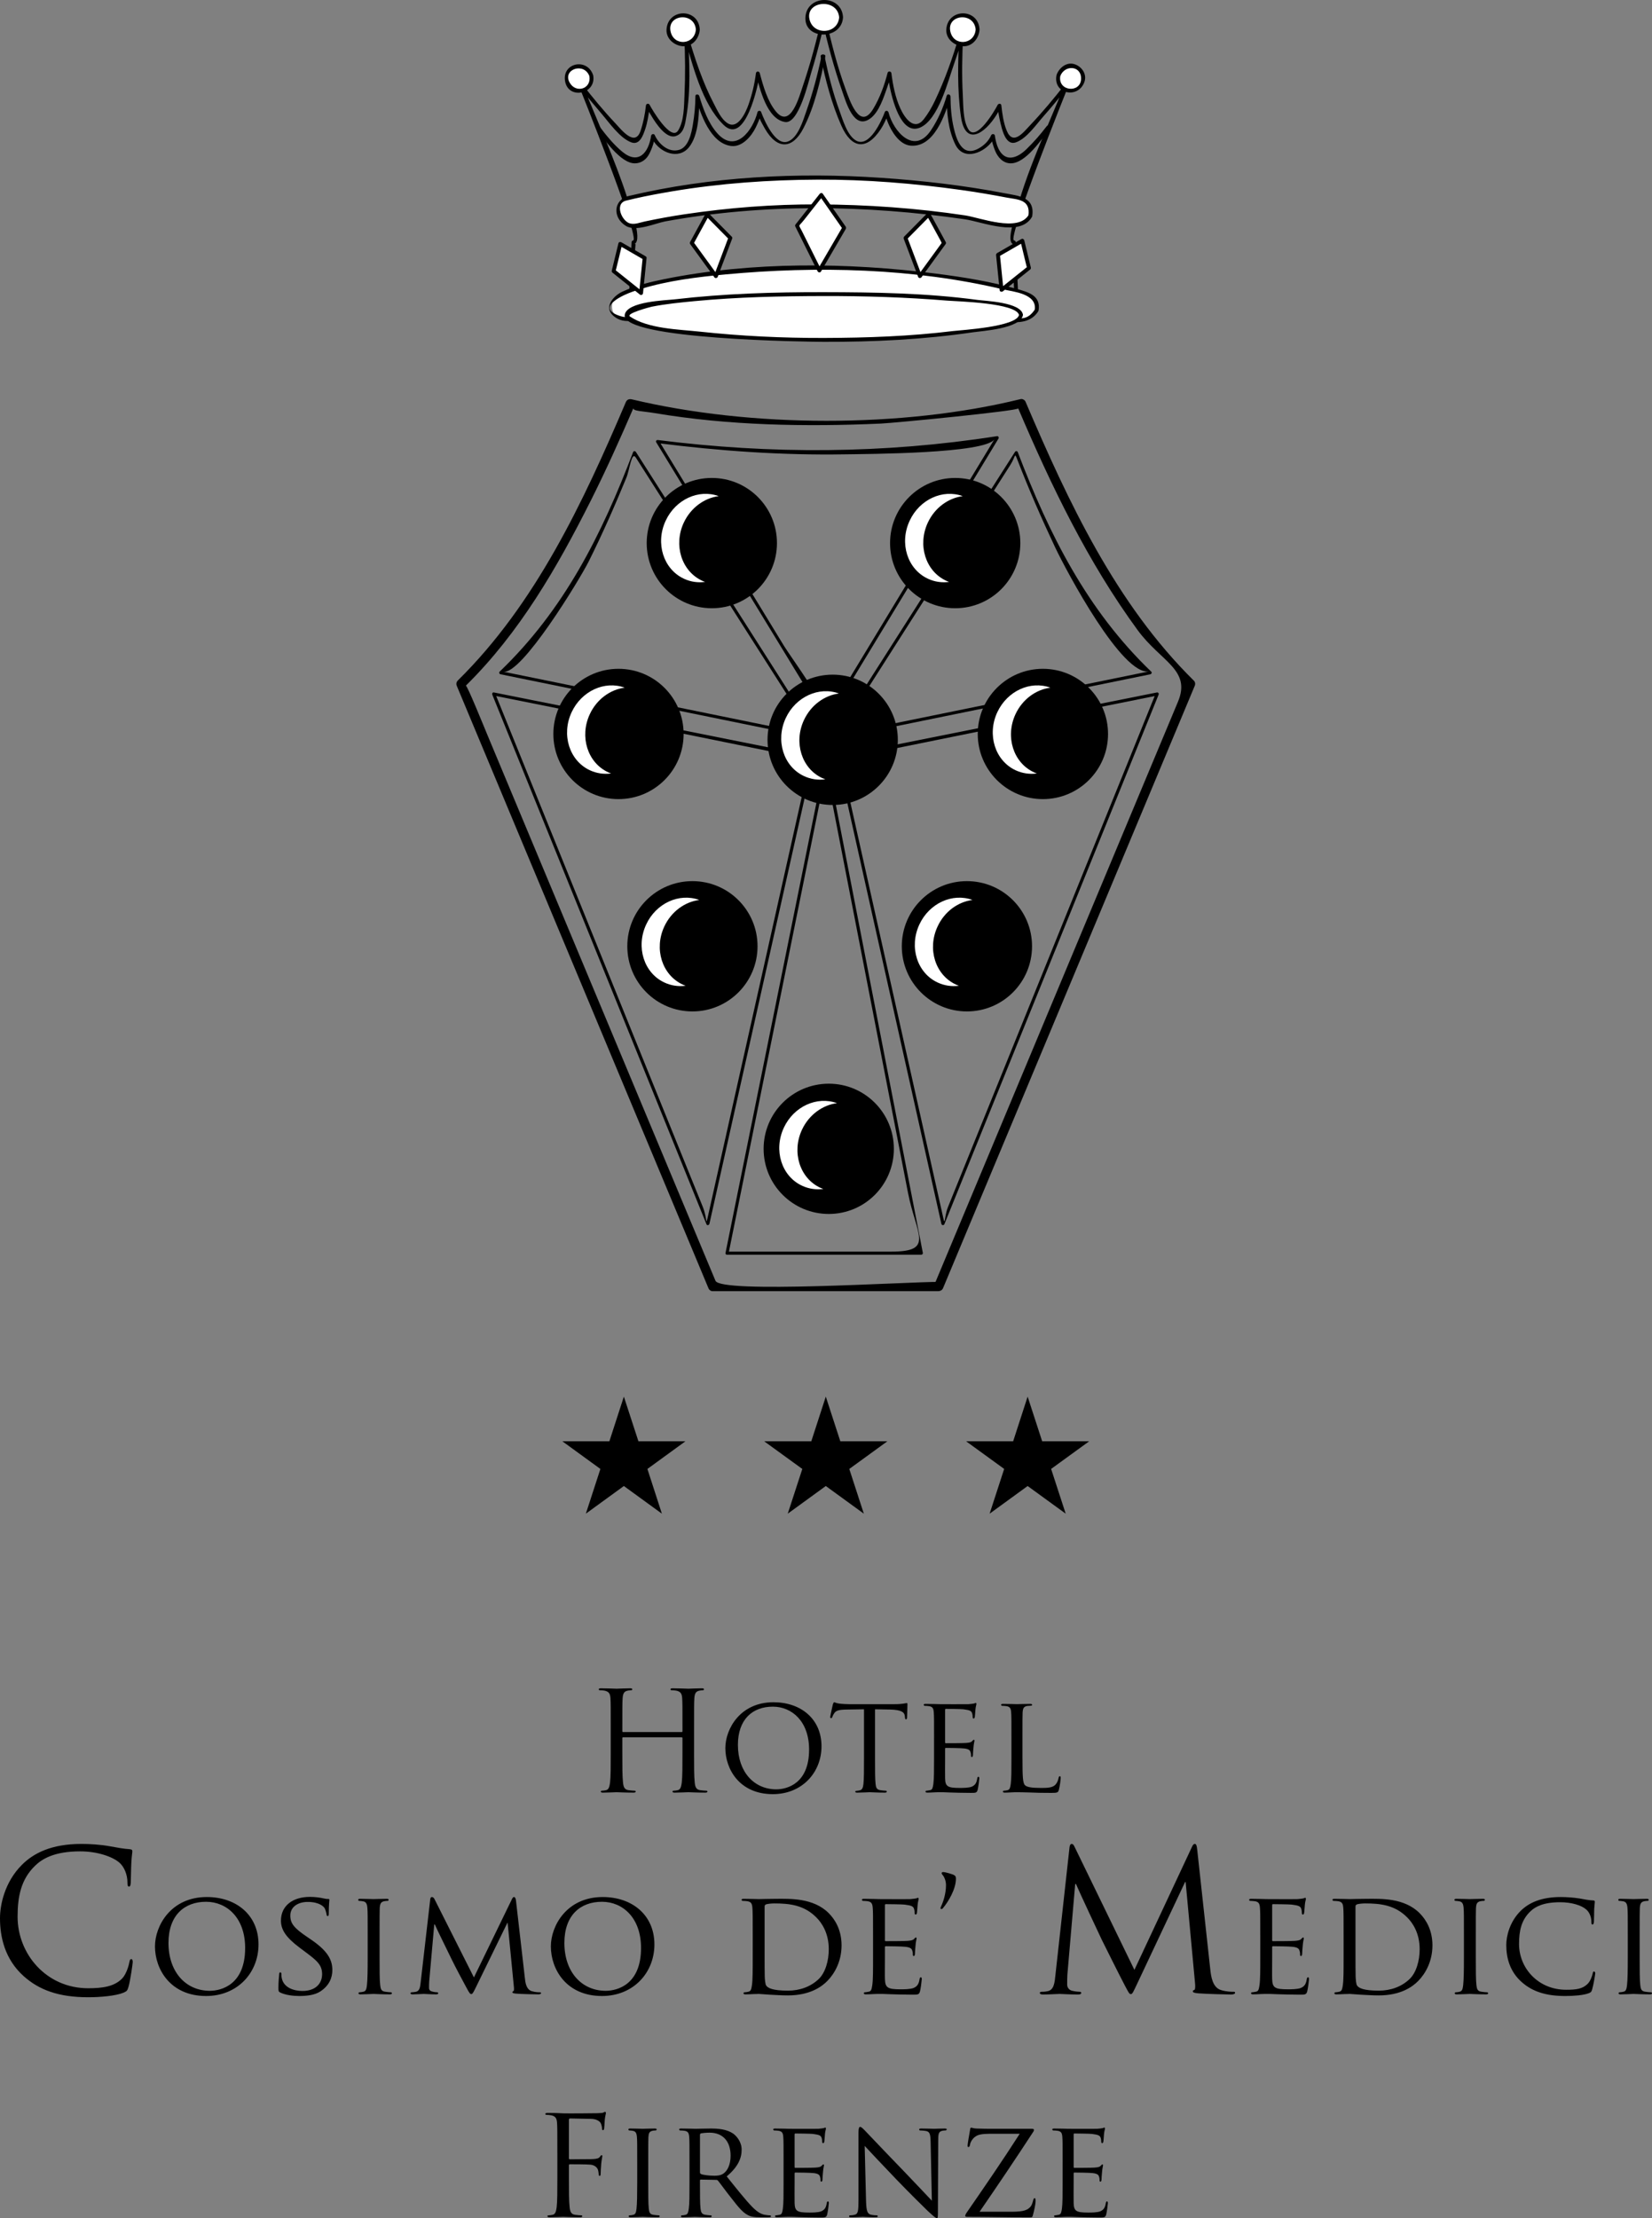 <?xml version="1.0" encoding="utf-8"?>
<!-- Generator: Adobe Illustrator 16.0.0, SVG Export Plug-In . SVG Version: 6.00 Build 0)  -->
<!DOCTYPE svg PUBLIC "-//W3C//DTD SVG 1.1//EN" "http://www.w3.org/Graphics/SVG/1.1/DTD/svg11.dtd">
<svg version="1.1" id="Livello_1" xmlns="http://www.w3.org/2000/svg" xmlns:xlink="http://www.w3.org/1999/xlink" x="0px" y="0px"
	 width="379.937px" height="509.898px" viewBox="0 0 379.937 509.898" enable-background="new 0 0 379.937 509.898"
	 xml:space="preserve">
<rect x="0" y="0" width="379.937" height="509.898" fill="#808080" stroke="none"/>
<g>
	<g>
		<path d="M216.888,296.118c19.303-46.179,38.612-92.358,57.916-138.536c0.133-0.327,0.071-0.811-0.19-1.068
			c-17.971-17.693-28.984-41.249-38.755-64.169c-0.177-0.415-0.711-0.705-1.159-0.595c-27.268,6.698-62.01,6.58-89.388,0.052
			c-0.593-0.143-1.129,0.048-1.377,0.634c-9.742,22.85-20.676,46.298-38.603,63.954c-0.362,0.353-0.474,0.806-0.276,1.28
			c19.301,46.179,38.605,92.358,57.909,138.539c0.133,0.314,0.517,0.608,0.87,0.608c17.316,0,34.632,0,51.943,0
			c1.378,0,1.591-2.141,0.208-2.141c-7.71,0-50.197,2.718-51.436-0.247c-7.545-18.041-15.083-36.079-22.624-54.12
			c-9.912-23.71-19.826-47.427-29.737-71.14c-0.996-2.383-4.802-11.796-5.06-11.544c12.364-12.17,21.01-27.17,28.741-42.537
			c3.51-6.985,6.718-14.13,9.818-21.308c-0.314,0.729,2.231,0.742,4.843,1.178c17.016,2.874,34.794,3.179,52.004,2.416
			c3.217-0.143,31.879-2.936,31.637-3.503c7.582,17.788,16.023,35.359,27.477,50.99c5.334,7.273,12.36,9.07,9.271,16.449
			c-3.732,8.937-7.47,17.869-11.206,26.801c-10.591,25.33-21.176,50.659-31.762,75.984c-4.357,10.427-8.719,20.854-13.078,31.277
			C214.338,296.656,216.355,297.394,216.888,296.118z"/>
		<path d="M113.22,159.687c16.422,40.583,32.845,81.166,49.26,121.749c0.144,0.367,0.61,0.19,0.679-0.119
			c7.988-35.703,15.979-71.405,23.968-107.105c0.041-0.205-0.152-0.357-0.324-0.391c-24.409-4.88-48.817-9.761-73.225-14.642
			c-0.451-0.093-0.515,0.622-0.065,0.71c7.798,1.561,72.825,14.578,72.775,14.799c-6.698,29.942-13.397,59.882-20.099,89.822
			c-1.089,4.879-2.179,9.757-3.27,14.628c-0.715,3.198-0.162,1.072-1.313-1.772c-5.358-13.237-10.712-26.473-16.068-39.709
			c-10.557-26.093-21.117-52.187-31.67-78.278C113.696,158.952,113.048,159.26,113.22,159.687z"/>
		<path d="M187.687,169.088c-17.061-3.479-34.115-6.964-51.174-10.443c-6.916-1.413-13.844-2.826-20.767-4.237
			c4.159,0.844,17.576-21.201,19.642-25.328c3.146-6.292,5.977-12.707,8.651-19.218c0.817-1.992,1.196-6.239,2.211-4.646
			c4.487,7.035,8.976,14.068,13.46,21.1c9.204,14.428,18.41,28.855,27.619,43.283c0.246,0.384,0.894,0.081,0.646-0.305
			c-13.908-21.797-27.812-43.591-41.717-65.385c-0.16-0.252-0.536-0.286-0.657,0.031c-7.209,18.944-15.837,36.217-30.669,50.435
			c-0.234,0.229-0.105,0.568,0.2,0.632c24.158,4.931,48.322,9.864,72.492,14.797C188.073,169.896,188.135,169.179,187.687,169.088z"
			/>
		<path d="M265.805,159.407c-10.563,26.094-21.124,52.187-31.683,78.278c-5.357,13.236-10.71,26.472-16.069,39.708
			c-0.882,2.174-0.667,4.586-1.104,2.622c-1.153-5.176-2.316-10.353-3.475-15.533c-6.697-29.94-13.394-59.88-20.092-89.824
			c-0.031-0.158,65.039-13.215,72.817-14.773c0.452-0.088,0.329-0.793-0.119-0.703c-24.413,4.883-48.823,9.763-73.23,14.644
			c-0.184,0.038-0.339,0.219-0.293,0.415c7.981,35.7,15.97,71.403,23.951,107.104c0.079,0.35,0.561,0.396,0.693,0.061
			c16.429-40.581,32.849-81.167,49.274-121.747C266.649,159.229,265.971,158.98,265.805,159.407z"/>
		<path d="M192.088,169.798c24.166-4.934,48.327-9.864,72.486-14.795c0.244-0.053,0.42-0.391,0.211-0.586
			c-14.8-14.185-23.518-31.601-30.72-50.509c-0.096-0.252-0.481-0.267-0.614-0.052c-13.907,21.796-27.813,43.591-41.715,65.385
			c-0.248,0.391,0.338,0.801,0.586,0.412c8.717-13.663,17.43-27.323,26.144-40.983c4.62-7.24,9.236-14.482,13.855-21.722
			c1.348-2.107,0.939-3.144,1.697-1.171c2.625,6.788,5.533,13.456,8.641,20.029c2.584,5.453,15.515,29.771,21.653,28.521
			c-7.059,1.439-14.118,2.879-21.177,4.321c-17.059,3.482-34.117,6.966-51.167,10.445
			C191.512,169.183,191.639,169.888,192.088,169.798z"/>
		<path d="M150.913,101.658c12.966,21.25,25.933,42.501,38.907,63.755c0.129,0.212,0.463,0.305,0.615,0.052
			c13.066-21.548,26.129-43.092,39.202-64.638c0.158-0.264-0.038-0.61-0.352-0.56c-26.006,4.056-51.925,4.185-78.019,0.882
			c-0.455-0.06-0.526,0.652-0.064,0.71c14.285,1.811,28.698,2.826,43.102,2.583c5.424-0.09,32.396-0.158,34.413-3.482
			c-9.726,16.036-19.446,32.073-29.175,48.107c-3.201,5.283-6.406,10.564-9.611,15.85c0.955-1.583-8.155-14.041-9.559-16.339
			c-9.604-15.743-19.211-31.484-28.813-47.228C151.322,100.96,150.674,101.263,150.913,101.658z"/>
		<path d="M167.18,288.438c14.89,0,29.785,0,44.677,0c0.222,0,0.432-0.177,0.384-0.42c-7.299-37.573-14.602-75.146-21.899-112.724
			c-0.083-0.415-0.634-0.353-0.712,0.029c-7.593,37.578-15.186,75.151-22.774,112.724c-0.09,0.452,0.622,0.515,0.71,0.066
			c4.7-23.254,9.396-46.512,14.099-69.771c2.588-12.824,5.181-25.645,7.774-38.471c0.357-1.745,0.164-4.609,0.3-3.923
			c0.724,3.732,1.449,7.464,2.175,11.196c5.636,29.013,11.271,58.021,16.907,87.033c1.877,9.662,6.24,13.549-3.88,13.549
			c-12.563,0-25.131,0-37.695,0C166.784,287.725,166.717,288.438,167.18,288.438z"/>
		<path d="M206.488,170.065c0,8.274-6.719,14.985-14.983,14.985c-8.276,0-14.985-6.711-14.985-14.985
			c0-8.265,6.708-14.976,14.985-14.976C199.769,155.089,206.488,161.8,206.488,170.065z"/>
		<path d="M157.223,168.726c0,8.272-6.699,14.976-14.981,14.976c-8.274,0-14.976-6.704-14.976-14.976
			c0-8.27,6.702-14.981,14.976-14.981C150.524,153.745,157.223,160.456,157.223,168.726z"/>
		<path d="M254.833,168.726c0,8.272-6.711,14.976-14.99,14.976c-8.255,0-14.975-6.704-14.975-14.976
			c0-8.27,6.72-14.981,14.975-14.981C248.122,153.745,254.833,160.456,254.833,168.726z"/>
		<path d="M234.662,124.849c0,8.267-6.696,14.974-14.98,14.974c-8.265,0-14.979-6.707-14.979-14.974
			c0-8.274,6.714-14.978,14.979-14.978C227.965,109.871,234.662,116.575,234.662,124.849z"/>
		<path d="M237.354,217.523c0,8.28-6.706,14.986-14.975,14.986c-8.271,0-14.977-6.706-14.977-14.986
			c0-8.265,6.706-14.968,14.977-14.968C230.648,202.555,237.354,209.258,237.354,217.523z"/>
		<path d="M174.222,217.523c0,8.28-6.704,14.986-14.974,14.986c-8.281,0-14.976-6.706-14.976-14.986
			c0-8.265,6.695-14.968,14.976-14.968C167.519,202.555,174.222,209.258,174.222,217.523z"/>
		<path d="M178.69,124.849c0,8.267-6.708,14.974-14.981,14.974c-8.267,0-14.976-6.707-14.976-14.974
			c0-8.274,6.708-14.978,14.976-14.978C171.982,109.871,178.69,116.575,178.69,124.849z"/>
		<path d="M205.577,264.095c0,8.271-6.701,14.972-14.966,14.972c-8.281,0-14.99-6.701-14.99-14.972
			c0-8.269,6.708-14.976,14.99-14.976C198.875,249.119,205.577,255.826,205.577,264.095z"/>
		<path fill="#FFFFFF" d="M189.1,178.863c-4.726-2.202-6.616-8.174-4.199-13.34c1.61-3.452,4.728-5.667,8.031-6.106
			c-4.58-1.667-9.933,0.749-12.221,5.658c-2.4,5.167-0.52,11.139,4.207,13.336c1.565,0.734,3.248,0.958,4.888,0.739
			C189.575,179.062,189.338,178.971,189.1,178.863z"/>
		<path fill="#FFFFFF" d="M188.657,273.042c-4.733-2.205-6.62-8.175-4.213-13.343c1.618-3.454,4.733-5.67,8.045-6.104
			c-4.59-1.668-9.938,0.743-12.221,5.649c-2.407,5.176-0.529,11.145,4.204,13.336c1.568,0.733,3.248,0.953,4.88,0.742
			C189.115,273.237,188.891,273.139,188.657,273.042z"/>
		<path fill="#FFFFFF" d="M139.847,177.52c-4.728-2.207-6.606-8.182-4.204-13.336c1.601-3.456,4.723-5.672,8.028-6.104
			c-4.58-1.668-9.923,0.739-12.211,5.656c-2.402,5.16-0.522,11.129,4.204,13.332c1.568,0.729,3.246,0.953,4.885,0.739
			C140.319,177.715,140.083,177.624,139.847,177.52z"/>
		<path fill="#FFFFFF" d="M237.76,177.52c-4.729-2.207-6.606-8.182-4.214-13.336c1.611-3.456,4.733-5.672,8.031-6.104
			c-4.585-1.668-9.919,0.739-12.216,5.656c-2.398,5.16-0.511,11.129,4.213,13.332c1.573,0.729,3.251,0.953,4.886,0.739
			C238.232,177.715,237.984,177.624,237.76,177.52z"/>
		<path fill="#FFFFFF" d="M217.588,133.492c-4.723-2.201-6.608-8.174-4.206-13.34c1.604-3.451,4.732-5.669,8.033-6.099
			c-4.585-1.673-9.929,0.741-12.208,5.653c-2.412,5.167-0.534,11.127,4.203,13.333c1.557,0.734,3.244,0.951,4.874,0.734
			C218.056,133.69,217.817,133.602,217.588,133.492z"/>
		<path fill="#FFFFFF" d="M161.472,133.492c-4.73-2.201-6.615-8.174-4.215-13.34c1.615-3.451,4.737-5.669,8.029-6.099
			c-4.573-1.673-9.917,0.741-12.19,5.653c-2.421,5.167-0.532,11.127,4.199,13.333c1.563,0.734,3.231,0.951,4.876,0.734
			C161.932,133.69,161.698,133.602,161.472,133.492z"/>
		<path fill="#FFFFFF" d="M156.989,226.319c-4.726-2.202-6.613-8.172-4.208-13.336c1.613-3.451,4.728-5.665,8.036-6.099
			c-4.585-1.673-9.936,0.739-12.207,5.644c-2.409,5.171-0.529,11.144,4.202,13.336c1.559,0.732,3.236,0.958,4.874,0.746
			C157.457,226.518,157.215,226.432,156.989,226.319z"/>
		<path fill="#FFFFFF" d="M219.825,226.319c-4.729-2.202-6.609-8.172-4.195-13.336c1.598-3.451,4.709-5.665,8.027-6.099
			c-4.596-1.673-9.934,0.739-12.217,5.644c-2.407,5.171-0.52,11.144,4.214,13.336c1.563,0.732,3.245,0.958,4.876,0.746
			C220.295,226.518,220.058,226.432,219.825,226.319z"/>
		<path d="M234.147,67.378c-0.187-3.917-0.367-7.835-0.548-11.753c-0.015-0.205-0.22-0.334-0.4-0.367
			c-1.616-0.298,12.269-34.901,12.473-35.414c0.2-0.486-0.477-0.796-0.781-0.408c-2.507,3.201-5.119,6.332-7.917,9.287
			c-1.573,1.654-3.98,4.871-5.447,1.311c-0.744-1.792-1.021-3.901-1.234-5.825c-0.054-0.483-0.677-0.438-0.858-0.076
			c-0.582,1.173-4.877,8.556-6.708,5.615c-1.302-2.088-1.161-5.546-1.295-7.898c-0.25-4.523-0.157-9.09,0.071-13.613
			c0.031-0.486-0.71-0.701-0.863-0.195c-1.506,5.153-3.313,10.274-5.623,15.124c-0.711,1.487-1.528,2.913-2.536,4.213
			c-2.223,2.872-4.424-0.281-5.419-2.455c-1.149-2.493-1.717-5.402-2.058-8.122c-0.054-0.424-0.746-0.51-0.86-0.076
			c-0.751,2.879-1.782,5.753-3.321,8.308c-3.094,5.126-5.41-1.976-6.325-4.471c-1.962-5.353-3.372-10.967-4.619-16.534
			c-0.038-0.177-0.195-0.367-0.4-0.367c0,0-0.005,0-0.01,0c-0.271,0-0.434,0.148-0.486,0.405c-1.192,5.31-2.603,10.601-4.357,15.75
			c-0.796,2.338-2.8,9.869-6.163,5.827c-1.955-2.354-2.96-5.932-3.728-8.842c-0.124-0.481-0.818-0.481-0.882,0.038
			c-0.314,2.502-0.908,4.967-1.754,7.34c-0.584,1.63-2.383,5.625-4.728,4.168c-1.501-0.931-2.398-2.996-3.184-4.492
			c-2.588-4.926-4.39-10.405-5.946-15.739c-0.165-0.558-0.908-0.419-0.88,0.153c0.234,4.533,0.267,9.082,0.062,13.612
			c-0.119,2.536-0.071,5.9-1.463,8.122c-1.64,2.612-6.082-4.961-6.549-5.905c-0.2-0.401-0.803-0.296-0.853,0.147
			c-0.22,1.979-0.601,3.938-1.235,5.825c-1.311,3.889-4.566-0.439-5.958-1.907c-2.624-2.779-5.06-5.755-7.414-8.763
			c-0.329-0.415-0.927,0.027-0.746,0.479c0.101,0.252,14.083,35.073,12.421,35.38c-0.19,0.036-0.357,0.2-0.372,0.396
			c-0.181,3.918-0.362,7.836-0.553,11.754c-0.01,0.224,0.155,0.486,0.403,0.486c29.521,0,59.038,0,88.561,0
			c0.566,0,0.658-0.892,0.08-0.892c-21.343,0-42.687,0-64.037,0c-8.139,0-16.28,0-24.416,0c0.362,0,0.291,0.634,0.355-0.629
			c0.064-1.444,0.136-2.891,0.205-4.337c0.071-1.54,0.14-3.077,0.214-4.614c0.053-1.059,0.236-1.521-0.136-1.334
			c2.035-1.016-1.325-9.581-1.711-10.768c-2.848-8.77-6.763-17.287-10.207-25.824c-0.25,0.16-0.496,0.317-0.746,0.479
			c1.64,2.09,3.338,4.134,5.071,6.144c1.751,2.033,4.242,5.679,6.916,6.625c1.893,0.667,2.695-1.742,3.156-3.12
			c0.483-1.435,0.715-2.981,0.934-4.473c0.158-1.084-0.743-0.672-0.572-0.338c0.365,0.717,0.782,1.401,1.206,2.087
			c0.841,1.365,3.208,5.074,5.4,4.388c1.954-0.62,2.183-2.75,2.488-4.562c1.03-6.051,0.686-12.502,0.375-18.612
			c-0.298,0.053-0.589,0.105-0.88,0.153c1.936,6.604,4.009,15.491,9.047,20.433c4.98,4.89,7.998-9.111,8.332-11.783
			c-0.293,0.015-0.586,0.029-0.887,0.036c0.894,3.411,2.517,10.475,6.725,11.094c3.156,0.462,5.396-9.425,5.949-11.201
			c0.946-3.045,1.754-6.132,2.519-9.223c0.231-0.922,0.451-1.845,0.663-2.77c0.217-0.92-0.755-0.877-0.631-0.329
			c1.265,5.539,2.727,11.058,4.613,16.416c0.892,2.531,2.669,8.961,6.387,6.349c2.111-1.479,3.165-4.95,3.98-7.235
			c0.343-0.968,0.636-1.955,0.905-2.943c-0.323,1.194-0.948-0.913-0.758,0.432c0.107,0.734,0.245,1.458,0.391,2.188
			c0.535,2.717,2.536,11.463,6.979,9.606c4.279-1.794,6.487-10.829,7.845-14.64c0.737-2.098,1.435-4.216,2.063-6.349
			c-0.294-0.066-0.578-0.133-0.865-0.198c-0.31,6.161-0.486,12.49,0.381,18.612c0.979,6.976,5.472,4.04,8.236-0.434
			c0.295-0.469,0.557-0.96,0.814-1.451c0.349-0.663-0.662-0.717-0.59-0.131c0.199,1.623,0.529,3.224,0.972,4.802
			c0.409,1.451,1.302,3.852,3.202,3.179c2.489-0.872,4.648-4.075,6.336-5.972c1.959-2.207,3.837-4.492,5.652-6.816
			c-0.258-0.133-0.524-0.271-0.782-0.41c-4.07,10.076-8.913,20.157-11.567,30.733c-0.19,0.755-1.793,5.577-0.161,5.877
			c-0.744-0.138-0.187,3.914-0.135,5.093c0.101,2.099,0.19,4.197,0.296,6.294C233.293,68.104,234.171,67.943,234.147,67.378z"/>
		<path fill="#FFFFFF" d="M160.488,6.787c0,1.88-1.509,3.403-3.375,3.403c-1.859,0-3.37-1.523-3.37-3.403s1.511-3.401,3.37-3.401
			C158.979,3.385,160.488,4.906,160.488,6.787z"/>
		<path d="M160.045,6.746c-0.239,3.591-5.11,3.994-5.834,0.427c-0.791-3.906,5.563-4.495,5.839-0.308
			c0.041,0.575,0.916,0.413,0.882-0.155c-0.329-4.887-7.312-4.833-7.636,0.036c-0.148,2.164,1.783,3.751,3.775,3.887
			c2.178,0.15,3.728-1.816,3.866-3.804C160.972,6.255,160.087,6.169,160.045,6.746z"/>
		<ellipse fill="#FFFFFF" cx="221.459" cy="6.787" rx="3.375" ry="3.403"/>
		<path d="M224.39,6.746c-0.242,3.591-5.114,3.994-5.839,0.427c-0.796-3.906,5.565-4.493,5.844-0.308
			c0.038,0.575,0.92,0.413,0.882-0.155c-0.329-4.887-7.313-4.833-7.636,0.036c-0.147,2.164,1.777,3.751,3.774,3.887
			c2.172,0.15,3.732-1.82,3.861-3.804C225.315,6.255,224.428,6.169,224.39,6.746z"/>
		<path fill="#FFFFFF" d="M193.442,3.977c0,2.009-1.73,3.637-3.884,3.637c-2.135,0-3.875-1.627-3.875-3.637
			c0-2.007,1.74-3.639,3.875-3.639C191.711,0.338,193.442,1.97,193.442,3.977z"/>
		<path d="M193.001,3.934c-0.269,3.994-6.07,4.285-6.847,0.419c-0.857-4.252,6.549-4.819,6.847-0.3
			c0.04,0.574,0.917,0.415,0.88-0.153c-0.344-5.24-8.299-5.171-8.642,0.034c-0.353,5.3,8.298,5.348,8.644,0.085
			C193.924,3.443,193.038,3.362,193.001,3.934z"/>
		<path fill="#FFFFFF" d="M135.979,17.375c0.419,1.578-0.472,3.141-2.011,3.5c-1.538,0.363-3.127-0.626-3.551-2.199
			c-0.434-1.575,0.472-3.139,2.014-3.499C133.968,14.82,135.55,15.802,135.979,17.375z"/>
		<path d="M135.541,17.454c0.558,3.007-3.136,4.116-4.557,1.484c-1.64-3.026,3.394-4.733,4.595-1.372
			c0.191,0.543,0.992,0.157,0.801-0.382c-1.416-3.979-7.222-2.721-6.404,1.568c0.813,4.237,7.252,2.869,6.444-1.454
			C136.311,16.731,135.436,16.887,135.541,17.454z"/>
		<path fill="#FFFFFF" d="M243.417,17.375c-0.429,1.578,0.481,3.141,2.007,3.5c1.545,0.363,3.136-0.626,3.561-2.199
			c0.434-1.575-0.478-3.139-2.012-3.499C245.429,14.82,243.847,15.802,243.417,17.375z"/>
		<path d="M242.975,17.332c-0.812,4.309,5.019,5.472,6.424,1.497c0.639-1.788-0.609-3.532-2.269-4.071
			c-1.835-0.593-3.556,0.842-4.133,2.464c-0.195,0.543,0.644,0.851,0.839,0.31c0.954-2.667,4.891-2.548,4.791,0.629
			c-0.105,3.342-5.443,2.853-4.767-0.743C243.97,16.851,243.079,16.774,242.975,17.332z"/>
		<path fill="#FFFFFF" d="M236.955,49.641c-0.758,2.117-4.085,2.257-4.085,2.257s-19.805-4.463-44.813-4.463
			c-25.03,0-42.292,4.525-42.292,4.525l-0.052,0.01c0,0-2.874-0.043-3.492-3.074c-0.484-2.288,1.289-3.11,1.289-3.11
			s18.268-4.936,44.651-4.936c26.396,0,47.268,4.936,47.268,4.936S237.721,47.522,236.955,49.641z"/>
		<path d="M236.592,49.386c-2.417,4.104-11.191,0.648-14.583,0.138c-11.222-1.682-22.565-2.488-33.915-2.536
			c-10.254-0.038-20.514,0.757-30.647,2.269c-3.086,0.458-6.151,1.02-9.197,1.667c-1.113,0.239-2.2,0.729-3.322,0.453
			c-1.923-0.474-3.668-4.562-0.951-5.255c0.662-0.171,1.33-0.322,1.992-0.474c2.846-0.648,5.71-1.172,8.58-1.659
			c11.086-1.859,22.335-2.648,33.574-2.693c11.03-0.045,22.064,0.858,32.979,2.386c3.503,0.491,6.986,1.077,10.461,1.744
			c2.402,0.462,5.516,0.365,4.948,4.17c-0.081,0.57,0.805,0.65,0.886,0.086c0.672-4.457-3.198-4.652-6.391-5.269
			c-9.359-1.797-18.852-2.891-28.355-3.532c-19.266-1.304-39.198-0.305-58.03,4.166c-3.525,0.834-3.833,4.957-0.677,6.885
			c2.331,1.427,6.783-0.62,9.08-1.042c22.692-4.142,46.129-3.788,68.9-0.477c3.963,0.572,12.619,4.209,15.396-0.519
			C237.612,49.405,236.883,48.885,236.592,49.386z"/>
		<path fill="#FFFFFF" d="M238.413,71.325c-0.791,1.93-4.084,2.426-4.084,2.426s-20.536-4.948-46.324-4.948
			c-25.791,0-43.594,4.638-43.594,4.638l-0.055,0.004c0,0-3.496,0.029-3.599-2.797c-0.093-2.515,1.89-2.841,1.89-2.841
			s9.749-6.029,45.48-6.029c32.458,0,48.707,6.029,48.707,6.029S239.194,69.395,238.413,71.325z"/>
		<path d="M238.046,71.072c-1.588,2.469-3.279,2.305-5.462,1.835c-3.181-0.682-6.388-1.239-9.6-1.754
			c-11.55-1.85-23.247-2.746-34.94-2.793c-10.898-0.047-21.808,0.82-32.571,2.474c-2.917,0.451-5.824,0.986-8.715,1.608
			c-1.554,0.332-2.438,0.722-4.006,0.246c-5.462-1.676-0.486-4.228,0.734-4.814c1.253-0.603,2.598-1.044,3.923-1.452
			c6.296-1.928,12.94-2.733,19.471-3.343c20.996-1.959,43.208-1.454,63.802,3.441c2.24,0.529,7.921,0.963,7.288,4.761
			c-0.101,0.57,0.791,0.648,0.886,0.086c0.563-3.379-2.273-4.176-4.804-4.891c-6.149-1.739-12.498-2.776-18.827-3.579
			c-20.293-2.579-42.154-2.803-62.299,1.239c-3.322,0.667-6.742,1.492-9.826,2.931c-1.928,0.9-4.399,3.508-1.992,5.572
			c2.598,2.232,5.772,0.658,8.718,0.083c9.423-1.842,19.008-2.805,28.588-3.267c15.198-0.729,30.471,0.343,45.481,2.745
			c4.261,0.682,11.806,4.183,14.88-0.62C239.084,71.099,238.361,70.587,238.046,71.072z"/>
		<path d="M137.123,29.553c1.73,2.307,5.558,8.026,8.899,7.998c1.497-0.01,2.683-0.924,3.346-2.269
			c0.477-0.965,0.857-1.939,1.072-2.993c0.262-1.235-0.815-1.056-0.248-0.067c1.64,2.883,5.834,4.552,8.222,1.678
			c2.354-2.841,2.393-8.227,2.412-11.716c-0.296,0.009-0.593,0.024-0.887,0.034c1.17,3.951,3.427,10.743,8.225,11.341
			c2.517,0.313,4.664-2.252,5.627-4.225c0.51-1.025,0.939-2.066,1.249-3.17c-0.265,0.939-1.068-0.675-0.477,0.76
			c0.381,0.922,0.857,1.794,1.358,2.657c2.879,4.971,6.391,4.657,8.832-0.052c2.617-5.043,3.922-10.992,5.062-16.532
			c0.117-0.563-0.782-0.639-0.892-0.084c-0.872,4.243-2.004,8.451-3.44,12.541c-0.749,2.136-1.955,6.363-4.409,7.126
			c-2.803,0.868-5.303-4.88-6.027-6.854c-0.128-0.351-0.727-0.329-0.824,0.036c-1.089,4.24-5.05,9.621-9.271,4.857
			c-2.027-2.285-3.271-5.65-4.13-8.554c-0.133-0.443-0.882-0.509-0.886,0.034c-0.005,2.193-0.224,4.38-0.586,6.544
			c-0.319,1.914-0.97,5.183-3.181,5.813c-2.453,0.698-4.702-1.404-5.58-3.387c-0.183-0.424-0.784-0.27-0.846,0.15
			c-0.582,3.944-2.931,6.675-6.57,3.708c-2.036-1.668-3.79-3.849-5.367-5.953C137.457,28.514,136.775,29.095,137.123,29.553
			L137.123,29.553z"/>
		<path d="M240.729,29.009c-1.43,1.897-3.008,3.685-4.713,5.339c-2.002,1.935-4.776,3.107-6.383-0.163
			c-0.444-0.903-0.682-2.004-0.83-3.002c-0.066-0.467-0.69-0.462-0.857-0.076c-0.591,1.325-1.602,2.302-2.86,3.01
			c-3.905,2.189-5.153-2.224-5.735-4.702c-0.548-2.34-0.731-4.833-0.749-7.231c0-0.472-0.707-0.715-0.86-0.196
			c-0.829,2.815-2.021,5.556-3.656,7.994c-3.797,5.66-8.578,0.36-9.736-4.142c-0.105-0.415-0.696-0.519-0.858-0.079
			c-0.72,1.952-3.522,8.236-6.567,6.58c-2.078-1.134-3.117-4.876-3.871-6.925c-1.494-4.051-2.559-8.313-3.432-12.538
			c-0.119-0.563-0.994-0.41-0.881,0.155c1.107,5.374,2.526,10.82,4.752,15.843c2.322,5.26,5.783,5.849,9.098,0.772
			c0.646-0.996,1.142-2.102,1.592-3.195c0.239-0.584-0.78-0.693-0.614-0.103c0.157,0.558,0.36,1.099,0.567,1.64
			c0.824,2.152,2.674,5.257,5.271,5.491c5.389,0.481,7.952-7.044,9.176-11.182c-0.291-0.067-0.58-0.134-0.863-0.201
			c0.014,3.735,0.329,7.808,2.026,11.184c1.948,3.873,6.715,1.79,8.578-0.993c0.677-1.015-0.404-0.968-0.318-0.481
			c0.166,0.953,0.477,1.859,0.819,2.759c0.605,1.568,1.854,2.972,3.608,2.984c3.45,0.028,7.197-5.598,9.027-8.031
			C241.806,29.06,241.077,28.552,240.729,29.009L240.729,29.009z"/>
		<path fill="#FFFFFF" d="M234.819,72.388c0,2.646-20.302,5.746-45.342,5.746c-25.045,0-45.345-3.1-45.345-5.746
			c0-2.641,20.3-4.781,45.345-4.781C214.517,67.607,234.819,69.748,234.819,72.388z"/>
		<path d="M234.375,72.35c-0.491,2.798-13.265,3.518-15.232,3.756c-9.814,1.204-19.743,1.554-29.626,1.583
			c-9.525,0.026-19.072-0.424-28.539-1.449c-4.866-0.524-11.892-0.634-16.103-3.484c-1.02-0.691,4.654-2.174,4.998-2.245
			c3.265-0.648,6.611-0.975,9.929-1.292c9.837-0.935,19.747-1.149,29.629-1.168c9.519-0.019,19.052,0.286,28.536,1.065
			c2.038,0.169,15.913,0.489,16.408,3.354c0.101,0.567,0.978,0.41,0.883-0.155c-0.497-2.848-8.604-3.122-10.501-3.376
			c-11.64-1.571-23.516-1.752-35.24-1.775c-11.451-0.022-22.967,0.319-34.346,1.651c-2.026,0.239-10.951,0.458-11.487,3.537
			c-0.994,5.734,42.561,6.218,45.747,6.228c11.456,0.034,23-0.52,34.34-2.195c2.087-0.307,10.947-0.833,11.491-3.951
			C235.357,71.864,234.471,71.787,234.375,72.35z"/>
		<polygon fill="#FFFFFF" points="194.148,52.379 188.438,62.174 183.309,51.872 188.878,44.819 		"/>
		<path d="M193.786,52.124c-1.768,3.038-3.546,6.082-5.319,9.12c-0.589,1.015,0.177,0.338,0.286,0.553
			c-0.386-0.768-0.765-1.535-1.146-2.302c-1.048-2.106-2.099-4.213-3.148-6.318c-0.876-1.756-0.867-0.937,0.42-2.572
			c1.344-1.701,2.688-3.402,4.027-5.104c0.51-0.644-0.515-0.603-0.043,0.064c0.634,0.917,1.282,1.837,1.921,2.757
			c1.006,1.449,2.021,2.898,3.026,4.345c0.334,0.469,1.011-0.107,0.682-0.577c-1.758-2.519-3.516-5.04-5.271-7.561
			c-0.174-0.251-0.543-0.175-0.703,0.033c-1.857,2.35-3.716,4.705-5.57,7.054c-0.098,0.122-0.11,0.315-0.041,0.448
			c1.711,3.437,3.422,6.869,5.131,10.3c0.139,0.281,0.591,0.367,0.768,0.066c1.907-3.265,3.811-6.53,5.709-9.799
			C194.805,52.141,194.074,51.625,193.786,52.124z"/>
		<polygon fill="#FFFFFF" points="167.971,54.709 164.653,63.475 159.096,55.854 162.662,49.34 		"/>
		<path d="M167.547,54.552c-1.106,2.922-2.209,5.846-3.313,8.768c0.253-0.045,0.503-0.088,0.758-0.131
			c-1.239-1.702-2.483-3.408-3.722-5.11c-0.582-0.791-1.156-1.589-1.738-2.383c-0.06-0.081-0.202,0.667,0.155,0.02
			c0.252-0.479,0.52-0.96,0.782-1.44c0.662-1.22,1.334-2.44,2.002-3.661c0.176-0.324,0.353-0.648,0.529-0.972
			c-0.272,0.5-0.975-0.312-0.177,0.496c1.602,1.621,3.203,3.241,4.804,4.857c0.401,0.407,1.083-0.167,0.68-0.572
			c-1.771-1.792-3.539-3.584-5.307-5.372c-0.182-0.186-0.558-0.239-0.706,0.033c-1.187,2.171-2.372,4.342-3.561,6.516
			c-0.104,0.188-0.11,0.365,0.023,0.543c1.852,2.538,3.706,5.079,5.553,7.617c0.205,0.279,0.649,0.163,0.761-0.131
			c1.105-2.922,2.209-5.846,3.313-8.766C168.591,54.324,167.752,54.019,167.547,54.552z"/>
		<polygon fill="#FFFFFF" points="148.25,59.297 147.433,67.366 141.127,62.322 142.657,56.068 		"/>
		<path d="M147.81,59.257c-0.274,2.688-0.543,5.376-0.82,8.067c0.229-0.107,0.465-0.214,0.701-0.322
			c-2.032-1.625-4.061-3.246-6.091-4.871c-0.3-0.243-0.126,0.663,0.081-0.2c0.179-0.717,0.348-1.437,0.529-2.154
			c0.281-1.187,0.577-2.369,0.863-3.553c-0.224,0.069-0.453,0.14-0.671,0.209c1.866,1.077,3.729,2.152,5.596,3.229
			c0.491,0.286,1.007-0.438,0.51-0.729c-1.864-1.078-3.732-2.155-5.596-3.232c-0.222-0.126-0.601-0.091-0.677,0.214
			c-0.505,2.083-1.015,4.166-1.525,6.253c-0.048,0.205-0.007,0.382,0.164,0.52c2.102,1.683,4.202,3.363,6.309,5.043
			c0.267,0.214,0.667-0.005,0.701-0.322c0.267-2.688,0.539-5.379,0.813-8.067C148.755,58.766,147.864,58.685,147.81,59.257z"/>
		<polygon fill="#FFFFFF" points="229.528,58.57 230.343,66.635 236.65,61.597 235.128,55.339 		"/>
		<path d="M229.085,58.652c0.276,2.685,0.548,5.372,0.819,8.06c0.033,0.353,0.481,0.458,0.729,0.265
			c2.098-1.681,4.203-3.358,6.306-5.036c0.114-0.095,0.181-0.271,0.147-0.419c-0.505-2.088-1.011-4.176-1.52-6.258
			c-0.067-0.262-0.358-0.481-0.63-0.327c-1.869,1.08-3.736,2.157-5.601,3.234c-0.496,0.286-0.119,1.094,0.376,0.806
			c1.874-1.077,3.738-2.157,5.605-3.231c-0.204-0.11-0.414-0.219-0.628-0.327c0.29,1.185,0.576,2.369,0.861,3.554
			c0.177,0.719,0.354,1.439,0.524,2.159c0.19,0.777,0.349,0.082,0.072,0.3c-2.035,1.623-4.066,3.241-6.097,4.861
			c0.243,0.091,0.486,0.177,0.729,0.268c-0.271-2.688-0.544-5.376-0.819-8.065C229.905,57.922,229.028,58.079,229.085,58.652z"/>
		<polygon fill="#FFFFFF" points="208.25,54.709 211.569,63.475 217.115,55.854 213.561,49.34 		"/>
		<path d="M207.849,54.9c1.105,2.922,2.212,5.844,3.317,8.765c0.126,0.327,0.583,0.319,0.765,0.067
			c1.854-2.54,3.704-5.081,5.547-7.621c0.092-0.125,0.116-0.313,0.04-0.448c-1.184-2.168-2.367-4.342-3.555-6.516
			c-0.126-0.231-0.477-0.362-0.69-0.148c-1.769,1.79-3.539,3.58-5.312,5.369c-0.396,0.406,0.175,1.089,0.58,0.682
			c1.516-1.537,3.032-3.069,4.548-4.602c0.242-0.246,0.484-0.489,0.725-0.734c-0.415,0.424-0.849-0.534-0.286,0.495
			c0.644,1.182,1.289,2.362,1.936,3.542c0.293,0.539,0.586,1.078,0.879,1.618c0.331,0.613,0.127,0.617,0.383,0.265
			c-0.502,0.691-1.005,1.382-1.506,2.074c-1.341,1.835-2.679,3.675-4.013,5.51c0.253,0.021,0.51,0.042,0.763,0.067
			c-1.104-2.922-2.209-5.844-3.315-8.766C208.452,53.98,207.646,54.367,207.849,54.9z"/>
	</g>
	<g>
		<polygon points="143.479,321.056 146.83,331.33 157.63,331.33 148.894,337.683 152.225,347.963 143.479,341.606 134.738,347.963 
			138.083,337.683 129.342,331.33 140.147,331.33 		"/>
		<polygon points="189.922,321.056 193.264,331.33 204.075,331.33 195.323,337.683 198.668,347.963 189.922,341.606 
			181.171,347.963 184.522,337.683 175.761,331.33 186.586,331.33 		"/>
		<polygon points="236.341,321.056 239.688,331.33 250.489,331.33 241.743,337.678 245.093,347.963 236.341,341.606 227.6,347.963 
			230.946,337.678 222.201,331.33 233.01,331.33 		"/>
	</g>
	<g>
		<path d="M159.621,402.893c0,3.046,0,5.553,0.158,6.885c0.095,0.92,0.286,1.618,1.237,1.745c0.444,0.063,1.142,0.127,1.428,0.127
			c0.19,0,0.254,0.095,0.254,0.19c0,0.158-0.159,0.253-0.508,0.253c-1.745,0-3.743-0.095-3.902-0.095s-2.157,0.095-3.109,0.095
			c-0.349,0-0.507-0.063-0.507-0.253c0-0.096,0.063-0.19,0.254-0.19c0.285,0,0.666-0.063,0.952-0.127
			c0.634-0.127,0.793-0.825,0.92-1.745c0.159-1.332,0.159-3.839,0.159-6.885v-3.331c0-0.127-0.095-0.19-0.19-0.19h-13.451
			c-0.095,0-0.19,0.032-0.19,0.19v3.331c0,3.046,0,5.553,0.159,6.885c0.095,0.92,0.285,1.618,1.237,1.745
			c0.444,0.063,1.142,0.127,1.427,0.127c0.19,0,0.254,0.095,0.254,0.19c0,0.158-0.159,0.253-0.507,0.253
			c-1.745,0-3.744-0.095-3.902-0.095s-2.157,0.095-3.109,0.095c-0.349,0-0.508-0.063-0.508-0.253c0-0.096,0.063-0.19,0.254-0.19
			c0.286,0,0.666-0.063,0.952-0.127c0.634-0.127,0.793-0.825,0.92-1.745c0.159-1.332,0.159-3.839,0.159-6.885v-5.583
			c0-4.949,0-5.838-0.063-6.853c-0.063-1.079-0.317-1.587-1.364-1.809c-0.253-0.063-0.793-0.095-1.079-0.095
			c-0.127,0-0.253-0.063-0.253-0.19c0-0.19,0.158-0.254,0.507-0.254c1.428,0,3.426,0.095,3.585,0.095s2.157-0.095,3.109-0.095
			c0.349,0,0.508,0.063,0.508,0.254c0,0.127-0.127,0.19-0.254,0.19c-0.222,0-0.413,0.031-0.793,0.095
			c-0.856,0.158-1.11,0.698-1.174,1.809c-0.063,1.015-0.063,1.903-0.063,6.853v0.666c0,0.158,0.095,0.19,0.19,0.19h13.451
			c0.095,0,0.19-0.032,0.19-0.19v-0.666c0-4.949,0-5.838-0.063-6.853c-0.063-1.079-0.317-1.587-1.364-1.809
			c-0.254-0.063-0.793-0.095-1.079-0.095c-0.127,0-0.254-0.063-0.254-0.19c0-0.19,0.159-0.254,0.508-0.254
			c1.428,0,3.426,0.095,3.585,0.095s2.157-0.095,3.109-0.095c0.349,0,0.508,0.063,0.508,0.254c0,0.127-0.127,0.19-0.254,0.19
			c-0.222,0-0.413,0.031-0.793,0.095c-0.857,0.158-1.11,0.698-1.174,1.809c-0.063,1.015-0.063,1.903-0.063,6.853V402.893z"/>
		<path d="M177.894,391.313c6.282,0,11.04,3.839,11.04,10.12c0,6.027-4.473,11.009-11.199,11.009
			c-7.646,0-10.914-5.742-10.914-10.597C166.822,397.5,170.185,391.313,177.894,391.313z M178.528,411.332
			c2.506,0,7.551-1.333,7.551-9.137c0-6.473-3.934-9.867-8.344-9.867c-4.664,0-8.026,2.919-8.026,8.788
			C169.709,407.397,173.484,411.332,178.528,411.332z"/>
		<path d="M201.244,404.257c0,2.602,0,4.728,0.127,5.838c0.095,0.793,0.222,1.301,1.078,1.428c0.381,0.063,1.016,0.127,1.27,0.127
			c0.19,0,0.222,0.127,0.222,0.222c0,0.127-0.127,0.222-0.444,0.222c-1.522,0-3.299-0.095-3.458-0.095
			c-0.127,0-2.062,0.095-2.887,0.095c-0.317,0-0.444-0.063-0.444-0.222c0-0.095,0.063-0.19,0.223-0.19
			c0.253,0,0.57-0.063,0.824-0.127c0.571-0.127,0.729-0.666,0.825-1.459c0.127-1.11,0.127-3.236,0.127-5.838v-11.325l-4.029,0.063
			c-1.745,0.031-2.411,0.222-2.823,0.856c-0.317,0.476-0.35,0.666-0.444,0.856c-0.063,0.222-0.158,0.254-0.285,0.254
			c-0.064,0-0.191-0.063-0.191-0.223c0-0.285,0.571-2.696,0.604-2.918c0.063-0.159,0.19-0.508,0.285-0.508
			c0.19,0,0.476,0.222,1.237,0.317c0.793,0.095,1.872,0.127,2.189,0.127h10.532c0.92,0,1.555-0.063,1.999-0.127
			c0.412-0.063,0.666-0.127,0.793-0.127s0.127,0.158,0.127,0.317c0,0.824-0.095,2.76-0.095,3.077c0,0.222-0.127,0.349-0.254,0.349
			s-0.19-0.095-0.223-0.476l-0.031-0.285c-0.096-0.825-0.698-1.428-3.363-1.491l-3.489-0.063V404.257z"/>
		<path d="M214.821,399.498c0-4.188,0-4.948-0.063-5.806c-0.063-0.92-0.222-1.364-1.142-1.49c-0.223-0.032-0.698-0.063-0.952-0.063
			c-0.095,0-0.222-0.127-0.222-0.223c0-0.158,0.127-0.222,0.444-0.222c1.269,0,3.077,0.063,3.235,0.063c0.19,0,6.028,0.031,6.662,0
			c0.54-0.032,1.047-0.127,1.27-0.159c0.127-0.031,0.254-0.127,0.381-0.127c0.095,0,0.127,0.127,0.127,0.254
			c0,0.19-0.159,0.508-0.223,1.27c-0.031,0.254-0.095,1.459-0.158,1.776c-0.032,0.127-0.127,0.285-0.254,0.285
			c-0.158,0-0.222-0.127-0.222-0.349c0-0.19-0.032-0.635-0.159-0.952c-0.19-0.443-0.476-0.634-1.999-0.824
			c-0.476-0.063-3.711-0.096-4.028-0.096c-0.127,0-0.159,0.096-0.159,0.286v7.328c0,0.19,0,0.285,0.159,0.285
			c0.349,0,4.028,0,4.663-0.063c0.666-0.063,1.079-0.095,1.364-0.38c0.19-0.19,0.317-0.35,0.412-0.35
			c0.096,0,0.159,0.063,0.159,0.223c0,0.158-0.159,0.603-0.223,1.49c-0.063,0.54-0.126,1.555-0.126,1.745
			c0,0.223-0.063,0.508-0.254,0.508c-0.127,0-0.19-0.095-0.19-0.254c0-0.254,0-0.539-0.127-0.889
			c-0.096-0.38-0.35-0.697-1.428-0.824c-0.762-0.096-3.743-0.127-4.22-0.127c-0.158,0-0.19,0.095-0.19,0.19v2.252
			c0,0.92-0.031,4.062,0,4.601c0.063,1.809,0.571,2.157,3.331,2.157c0.73,0,2.063,0,2.792-0.285c0.729-0.317,1.11-0.794,1.27-1.872
			c0.063-0.317,0.127-0.412,0.285-0.412s0.19,0.222,0.19,0.412s-0.223,2.03-0.381,2.602c-0.19,0.697-0.476,0.697-1.555,0.697
			c-2.094,0-3.712-0.063-4.854-0.095c-1.174-0.063-1.903-0.063-2.316-0.063c-0.063,0-0.603,0-1.205,0.031
			c-0.539,0.032-1.174,0.063-1.618,0.063c-0.285,0-0.444-0.063-0.444-0.222c0-0.095,0.063-0.222,0.223-0.222
			c0.254,0,0.603-0.096,0.856-0.127c0.539-0.096,0.603-0.635,0.729-1.428c0.158-1.11,0.158-3.236,0.158-5.838V399.498z"/>
		<path d="M235.157,404.32c0,3.966,0.063,5.584,0.571,6.06c0.444,0.444,1.522,0.635,3.712,0.635c1.459,0,2.696-0.032,3.362-0.825
			c0.35-0.412,0.571-0.983,0.667-1.522c0.031-0.19,0.127-0.349,0.285-0.349c0.127,0,0.19,0.127,0.19,0.412s-0.19,1.903-0.412,2.696
			c-0.19,0.635-0.286,0.729-1.777,0.729c-1.998,0-3.553-0.031-4.854-0.095c-1.269-0.032-2.221-0.063-3.046-0.063
			c-0.127,0-0.603,0-1.142,0.031c-0.571,0.032-1.174,0.063-1.618,0.063c-0.285,0-0.444-0.063-0.444-0.222
			c0-0.095,0.063-0.222,0.223-0.222c0.254,0,0.603-0.063,0.856-0.127c0.539-0.127,0.603-0.635,0.729-1.428
			c0.158-1.11,0.158-3.236,0.158-5.838v-4.759c0-4.188,0-4.948-0.063-5.806c-0.063-0.92-0.222-1.364-1.142-1.49
			c-0.223-0.032-0.698-0.063-0.952-0.063c-0.095,0-0.222-0.127-0.222-0.223c0-0.158,0.127-0.222,0.444-0.222
			c1.269,0,3.014,0.063,3.172,0.063c0.127,0,2.221-0.063,3.078-0.063c0.285,0,0.443,0.063,0.443,0.222
			c0,0.096-0.127,0.19-0.222,0.19c-0.19,0-0.603,0.032-0.92,0.063c-0.825,0.158-0.983,0.571-1.047,1.522
			c-0.032,0.857-0.032,1.618-0.032,5.806V404.32z"/>
		<path d="M5.439,454.274C1.079,450.363,0,445.237,0,440.967c0-3.012,1.034-8.272,5.035-12.273
			c2.697-2.697,6.789-4.811,13.712-4.811c1.798,0,4.316,0.135,6.519,0.54c1.708,0.314,3.147,0.584,4.586,0.674
			c0.494,0.045,0.584,0.225,0.584,0.495c0,0.359-0.135,0.898-0.225,2.518c-0.09,1.483-0.09,3.956-0.135,4.63
			c-0.045,0.675-0.135,0.944-0.405,0.944c-0.314,0-0.359-0.314-0.359-0.944c0-1.753-0.719-3.597-1.888-4.585
			c-1.574-1.349-5.035-2.563-8.992-2.563c-5.979,0-8.767,1.753-10.34,3.281c-3.282,3.147-4.046,7.148-4.046,11.734
			c0,8.587,6.609,16.454,16.229,16.454c3.372,0,6.024-0.404,7.823-2.248c0.944-0.989,1.528-2.967,1.663-3.776
			c0.09-0.494,0.18-0.674,0.45-0.674c0.225,0,0.315,0.314,0.315,0.674c0,0.314-0.54,4.227-0.989,5.755
			c-0.27,0.854-0.359,0.943-1.169,1.304c-1.798,0.719-5.215,1.034-8.092,1.034C13.532,459.13,8.991,457.466,5.439,454.274z"/>
		<path d="M47.565,436.09c6.765,0,11.89,4.134,11.89,10.898c0,6.491-4.817,11.855-12.061,11.855
			c-8.234,0-11.753-6.185-11.753-11.411C35.641,442.752,39.263,436.09,47.565,436.09z M48.249,457.647
			c2.699,0,8.131-1.435,8.131-9.839c0-6.971-4.237-10.626-8.986-10.626c-5.022,0-8.644,3.144-8.644,9.464
			C38.75,453.411,42.816,457.647,48.249,457.647z"/>
		<path d="M64.477,458.058c-0.41-0.205-0.444-0.308-0.444-1.093c0-1.436,0.137-2.597,0.171-3.075c0-0.308,0.068-0.479,0.239-0.479
			c0.17,0,0.273,0.103,0.273,0.342s0,0.649,0.103,1.06c0.479,2.118,2.733,2.869,4.749,2.869c2.973,0,4.51-1.674,4.51-3.86
			c0-2.084-1.127-3.075-3.792-5.057l-1.367-1.024c-3.246-2.426-4.305-4.203-4.305-6.219c0-3.416,2.699-5.466,6.663-5.466
			c1.196,0,2.392,0.17,3.109,0.341c0.581,0.137,0.82,0.137,1.059,0.137s0.308,0.034,0.308,0.205c0,0.137-0.137,1.094-0.137,3.075
			c0,0.444-0.034,0.649-0.239,0.649s-0.239-0.137-0.273-0.376c-0.034-0.342-0.273-1.128-0.444-1.436
			c-0.205-0.341-1.196-1.435-3.895-1.435c-2.187,0-3.997,1.094-3.997,3.144c0,1.845,0.922,2.903,3.895,4.92l0.854,0.58
			c3.655,2.494,4.919,4.51,4.919,7.004c0,1.709-0.649,3.554-2.801,4.954c-1.264,0.82-3.144,1.025-4.783,1.025
			C67.449,458.844,65.707,458.639,64.477,458.058z"/>
		<path d="M87.299,450.029c0,2.801,0,5.09,0.137,6.286c0.103,0.854,0.205,1.4,1.093,1.537c0.444,0.068,1.093,0.137,1.367,0.137
			c0.171,0,0.239,0.137,0.239,0.239c0,0.137-0.137,0.239-0.479,0.239c-1.674,0-3.622-0.103-3.758-0.103
			c-0.171,0-2.05,0.103-2.972,0.103c-0.308,0-0.479-0.068-0.479-0.239c0-0.103,0.068-0.239,0.239-0.239
			c0.273,0,0.649-0.068,0.922-0.137c0.581-0.137,0.684-0.683,0.786-1.537c0.136-1.196,0.17-3.485,0.17-6.286v-5.125
			c0-4.51,0-5.33-0.068-6.253c-0.068-0.99-0.308-1.435-0.957-1.571c-0.341-0.068-0.717-0.103-0.922-0.103
			c-0.137,0-0.239-0.137-0.239-0.239c0-0.171,0.137-0.239,0.479-0.239c0.991,0,2.87,0.068,3.041,0.068
			c0.137,0,2.084-0.068,3.007-0.068c0.341,0,0.478,0.068,0.478,0.239c0,0.103-0.137,0.239-0.239,0.239c-0.205,0-0.41,0-0.752,0.068
			c-0.82,0.171-0.991,0.581-1.059,1.605c-0.034,0.923-0.034,1.743-0.034,6.253V450.029z"/>
		<path d="M120.712,454.71c0.103,1.024,0.308,2.596,1.538,3.006c0.854,0.273,1.64,0.273,1.947,0.273
			c0.137,0,0.239,0.068,0.239,0.205c0,0.171-0.273,0.273-0.615,0.273c-0.683,0-4.031-0.068-5.125-0.171
			c-0.718-0.068-0.854-0.171-0.854-0.308c0-0.103,0.068-0.205,0.205-0.239c0.171-0.034,0.205-0.479,0.137-1.024l-1.435-14.691
			h-0.068l-7.243,14.828c-0.615,1.264-0.786,1.537-1.059,1.537c-0.273,0-0.444-0.273-1.025-1.332
			c-0.786-1.436-2.768-5.159-3.519-6.731c-0.889-1.845-3.314-6.73-3.827-7.926h-0.137l-1.162,13.119
			c-0.034,0.444-0.034,0.991-0.034,1.47c0,0.443,0.273,0.717,0.717,0.819c0.513,0.137,0.957,0.171,1.162,0.171
			c0.103,0,0.239,0.103,0.239,0.205c0,0.205-0.205,0.273-0.546,0.273c-1.127,0-2.563-0.103-2.802-0.103
			c-0.273,0-1.708,0.103-2.528,0.103c-0.307,0-0.512-0.068-0.512-0.273c0-0.103,0.137-0.205,0.307-0.205
			c0.239,0,0.444-0.034,0.889-0.103c0.991-0.171,1.025-1.229,1.162-2.323l2.187-18.962c0.034-0.308,0.171-0.512,0.342-0.512
			c0.205,0,0.444,0.102,0.615,0.443l9.088,18.04l8.747-18.006c0.137-0.273,0.273-0.478,0.478-0.478s0.376,0.238,0.444,0.785
			L120.712,454.71z"/>
		<path d="M138.614,436.09c6.765,0,11.89,4.134,11.89,10.898c0,6.491-4.817,11.855-12.061,11.855
			c-8.234,0-11.753-6.185-11.753-11.411C126.69,442.752,130.312,436.09,138.614,436.09z M139.298,457.647
			c2.699,0,8.131-1.435,8.131-9.839c0-6.971-4.237-10.626-8.986-10.626c-5.022,0-8.644,3.144-8.644,9.464
			C129.8,453.411,133.865,457.647,139.298,457.647z"/>
		<path d="M173.115,444.904c0-4.51,0-5.33-0.068-6.253c-0.068-0.99-0.239-1.469-1.229-1.605c-0.239-0.034-0.752-0.068-1.025-0.068
			c-0.102,0-0.239-0.137-0.239-0.239c0-0.171,0.137-0.239,0.478-0.239c1.367,0,3.314,0.068,3.485,0.068
			c0.342,0,2.255-0.068,4.032-0.068c3.006,0,8.507-0.273,12.061,3.314c1.503,1.503,2.938,3.929,2.938,7.38
			c0,3.655-1.571,6.457-3.245,8.165c-1.298,1.333-3.998,3.349-9.122,3.349c-1.298,0-2.904-0.103-4.203-0.171
			c-1.298-0.103-2.323-0.171-2.46-0.171c-0.068,0-0.615,0.034-1.23,0.034c-0.615,0.034-1.333,0.068-1.811,0.068
			c-0.308,0-0.479-0.068-0.479-0.239c0-0.103,0.068-0.239,0.239-0.239c0.273,0,0.649-0.068,0.922-0.137
			c0.581-0.137,0.649-0.683,0.786-1.537c0.17-1.196,0.17-3.485,0.17-6.286V444.904z M175.848,448.047c0,3.075,0,5.774,0.034,6.321
			c0.034,0.717,0.103,1.776,0.342,2.084c0.375,0.547,1.435,1.161,4.988,1.161c2.767,0,5.227-0.922,7.038-2.631
			c1.572-1.469,2.358-4.236,2.358-6.901c0-3.689-1.606-6.047-2.836-7.276c-2.836-2.87-6.15-3.246-9.737-3.246
			c-0.581,0-1.537,0.103-1.811,0.205s-0.376,0.239-0.376,0.581V448.047z"/>
		<path d="M200.789,444.904c0-4.51,0-5.33-0.068-6.253c-0.068-0.99-0.239-1.469-1.23-1.605c-0.239-0.034-0.751-0.068-1.024-0.068
			c-0.103,0-0.239-0.137-0.239-0.239c0-0.171,0.137-0.239,0.479-0.239c1.366,0,3.313,0.068,3.484,0.068c0.205,0,6.491,0.034,7.175,0
			c0.581-0.034,1.128-0.137,1.366-0.171c0.137-0.034,0.273-0.137,0.41-0.137c0.103,0,0.137,0.137,0.137,0.273
			c0,0.205-0.171,0.547-0.239,1.367c-0.034,0.273-0.103,1.571-0.171,1.913c-0.034,0.137-0.137,0.308-0.272,0.308
			c-0.171,0-0.239-0.137-0.239-0.376c0-0.205-0.034-0.684-0.171-1.025c-0.205-0.478-0.513-0.683-2.152-0.888
			c-0.513-0.068-3.998-0.103-4.34-0.103c-0.136,0-0.17,0.103-0.17,0.308v7.892c0,0.205,0,0.308,0.17,0.308
			c0.376,0,4.34,0,5.022-0.068c0.718-0.068,1.162-0.103,1.47-0.41c0.205-0.205,0.342-0.375,0.443-0.375
			c0.103,0,0.171,0.068,0.171,0.238c0,0.171-0.171,0.649-0.238,1.606c-0.068,0.581-0.137,1.674-0.137,1.879
			c0,0.239-0.068,0.547-0.273,0.547c-0.137,0-0.205-0.103-0.205-0.273c0-0.273,0-0.581-0.137-0.957
			c-0.103-0.41-0.376-0.751-1.537-0.888c-0.82-0.103-4.032-0.137-4.545-0.137c-0.17,0-0.204,0.103-0.204,0.205v2.426
			c0,0.99-0.034,4.373,0,4.953c0.068,1.948,0.614,2.323,3.587,2.323c0.786,0,2.221,0,3.007-0.307
			c0.785-0.342,1.195-0.854,1.366-2.017c0.068-0.341,0.137-0.443,0.308-0.443s0.205,0.239,0.205,0.443
			c0,0.205-0.239,2.188-0.41,2.802c-0.205,0.752-0.513,0.752-1.674,0.752c-2.255,0-3.997-0.068-5.228-0.103
			c-1.264-0.068-2.05-0.068-2.494-0.068c-0.068,0-0.649,0-1.298,0.034c-0.581,0.034-1.265,0.068-1.743,0.068
			c-0.307,0-0.478-0.068-0.478-0.239c0-0.103,0.068-0.239,0.239-0.239c0.272,0,0.648-0.103,0.922-0.137
			c0.581-0.103,0.649-0.683,0.786-1.537c0.171-1.196,0.171-3.485,0.171-6.286V444.904z"/>
		<path d="M216.88,431.136c-0.273-0.308-0.308-0.41-0.308-0.581c0-0.103,0.171-0.205,0.308-0.205c0.547,0,1.845,0.41,2.392,0.615
			c0.41,0.205,0.581,0.376,0.581,0.888c0,2.426-1.742,5.296-2.938,6.73c-0.137,0.205-0.273,0.273-0.444,0.273
			c-0.068,0-0.171-0.068-0.171-0.171s0.034-0.204,0.137-0.443c0.513-1.094,1.128-2.938,1.128-4.886
			C217.564,432.297,217.12,431.409,216.88,431.136z"/>
		<path d="M278.344,452.7c0.18,1.619,0.495,4.137,2.428,4.766c1.304,0.405,2.473,0.405,2.923,0.405c0.225,0,0.359,0.045,0.359,0.225
			c0,0.27-0.404,0.404-0.944,0.404c-0.989,0-5.845-0.135-7.508-0.27c-1.034-0.09-1.259-0.225-1.259-0.449
			c0-0.181,0.09-0.271,0.314-0.315c0.226-0.045,0.271-0.809,0.18-1.618l-2.157-23.198h-0.135l-11.015,23.378
			c-0.944,1.979-1.079,2.383-1.483,2.383c-0.315,0-0.54-0.449-1.395-2.068c-1.168-2.202-5.035-9.98-5.26-10.43
			c-0.404-0.81-5.439-11.599-5.935-12.813h-0.18l-1.798,20.859c-0.045,0.72-0.045,1.529-0.045,2.293
			c0,0.675,0.494,1.259,1.169,1.394c0.764,0.181,1.438,0.226,1.708,0.226c0.18,0,0.359,0.09,0.359,0.225
			c0,0.314-0.27,0.404-0.809,0.404c-1.664,0-3.821-0.135-4.182-0.135c-0.404,0-2.563,0.135-3.776,0.135
			c-0.449,0-0.764-0.09-0.764-0.404c0-0.135,0.225-0.225,0.449-0.225c0.359,0,0.675,0,1.349-0.136
			c1.483-0.27,1.619-2.022,1.799-3.731l3.236-29.312c0.045-0.494,0.225-0.81,0.495-0.81c0.27,0,0.449,0.18,0.674,0.675
			l13.757,28.278l13.218-28.233c0.18-0.404,0.359-0.72,0.674-0.72c0.315,0,0.45,0.36,0.54,1.214L278.344,452.7z"/>
		<path d="M289.844,444.904c0-4.51,0-5.33-0.068-6.253c-0.068-0.99-0.239-1.469-1.23-1.605c-0.239-0.034-0.751-0.068-1.024-0.068
			c-0.103,0-0.239-0.137-0.239-0.239c0-0.171,0.137-0.239,0.479-0.239c1.366,0,3.313,0.068,3.484,0.068c0.205,0,6.491,0.034,7.175,0
			c0.581-0.034,1.128-0.137,1.366-0.171c0.137-0.034,0.273-0.137,0.41-0.137c0.103,0,0.137,0.137,0.137,0.273
			c0,0.205-0.171,0.547-0.239,1.367c-0.034,0.273-0.103,1.571-0.171,1.913c-0.034,0.137-0.137,0.308-0.272,0.308
			c-0.171,0-0.239-0.137-0.239-0.376c0-0.205-0.034-0.684-0.171-1.025c-0.205-0.478-0.513-0.683-2.152-0.888
			c-0.513-0.068-3.998-0.103-4.34-0.103c-0.136,0-0.17,0.103-0.17,0.308v7.892c0,0.205,0,0.308,0.17,0.308
			c0.376,0,4.34,0,5.022-0.068c0.718-0.068,1.162-0.103,1.47-0.41c0.205-0.205,0.342-0.375,0.444-0.375
			c0.102,0,0.17,0.068,0.17,0.238c0,0.171-0.17,0.649-0.238,1.606c-0.068,0.581-0.137,1.674-0.137,1.879
			c0,0.239-0.068,0.547-0.273,0.547c-0.137,0-0.205-0.103-0.205-0.273c0-0.273,0-0.581-0.137-0.957
			c-0.103-0.41-0.376-0.751-1.537-0.888c-0.82-0.103-4.032-0.137-4.545-0.137c-0.17,0-0.204,0.103-0.204,0.205v2.426
			c0,0.99-0.034,4.373,0,4.953c0.068,1.948,0.614,2.323,3.587,2.323c0.786,0,2.221,0,3.007-0.307
			c0.785-0.342,1.195-0.854,1.366-2.017c0.068-0.341,0.137-0.443,0.308-0.443s0.205,0.239,0.205,0.443
			c0,0.205-0.239,2.188-0.41,2.802c-0.205,0.752-0.513,0.752-1.674,0.752c-2.255,0-3.997-0.068-5.228-0.103
			c-1.264-0.068-2.05-0.068-2.494-0.068c-0.068,0-0.649,0-1.298,0.034c-0.581,0.034-1.265,0.068-1.743,0.068
			c-0.307,0-0.478-0.068-0.478-0.239c0-0.103,0.068-0.239,0.239-0.239c0.272,0,0.648-0.103,0.922-0.137
			c0.581-0.103,0.649-0.683,0.786-1.537c0.171-1.196,0.171-3.485,0.171-6.286V444.904z"/>
		<path d="M309.01,444.904c0-4.51,0-5.33-0.068-6.253c-0.068-0.99-0.239-1.469-1.23-1.605c-0.239-0.034-0.751-0.068-1.024-0.068
			c-0.103,0-0.239-0.137-0.239-0.239c0-0.171,0.137-0.239,0.479-0.239c1.366,0,3.313,0.068,3.484,0.068
			c0.342,0,2.255-0.068,4.031-0.068c3.007,0,8.508-0.273,12.061,3.314c1.504,1.503,2.938,3.929,2.938,7.38
			c0,3.655-1.571,6.457-3.246,8.165c-1.298,1.333-3.997,3.349-9.122,3.349c-1.298,0-2.903-0.103-4.202-0.171
			c-1.298-0.103-2.323-0.171-2.46-0.171c-0.068,0-0.615,0.034-1.229,0.034c-0.615,0.034-1.333,0.068-1.812,0.068
			c-0.307,0-0.478-0.068-0.478-0.239c0-0.103,0.068-0.239,0.239-0.239c0.272,0,0.648-0.068,0.922-0.137
			c0.581-0.137,0.649-0.683,0.786-1.537c0.171-1.196,0.171-3.485,0.171-6.286V444.904z M311.744,448.047
			c0,3.075,0,5.774,0.034,6.321c0.034,0.717,0.102,1.776,0.341,2.084c0.376,0.547,1.436,1.161,4.988,1.161
			c2.768,0,5.228-0.922,7.038-2.631c1.572-1.469,2.357-4.236,2.357-6.901c0-3.689-1.605-6.047-2.836-7.276
			c-2.835-2.87-6.149-3.246-9.736-3.246c-0.581,0-1.538,0.103-1.812,0.205c-0.272,0.103-0.375,0.239-0.375,0.581V448.047z"/>
		<path d="M339.417,450.029c0,2.801,0,5.09,0.136,6.286c0.103,0.854,0.205,1.4,1.094,1.537c0.444,0.068,1.094,0.137,1.366,0.137
			c0.171,0,0.239,0.137,0.239,0.239c0,0.137-0.137,0.239-0.479,0.239c-1.674,0-3.621-0.103-3.758-0.103
			c-0.171,0-2.05,0.103-2.973,0.103c-0.307,0-0.478-0.068-0.478-0.239c0-0.103,0.068-0.239,0.239-0.239
			c0.272,0,0.648-0.068,0.922-0.137c0.581-0.137,0.684-0.683,0.786-1.537c0.137-1.196,0.171-3.485,0.171-6.286v-5.125
			c0-4.51,0-5.33-0.068-6.253c-0.068-0.99-0.308-1.435-0.957-1.571c-0.342-0.068-0.718-0.103-0.922-0.103
			c-0.137,0-0.239-0.137-0.239-0.239c0-0.171,0.137-0.239,0.478-0.239c0.991,0,2.87,0.068,3.041,0.068
			c0.137,0,2.084-0.068,3.007-0.068c0.342,0,0.479,0.068,0.479,0.239c0,0.103-0.137,0.239-0.239,0.239c-0.205,0-0.41,0-0.752,0.068
			c-0.82,0.171-0.99,0.581-1.059,1.605c-0.034,0.923-0.034,1.743-0.034,6.253V450.029z"/>
		<path d="M350.078,455.734c-2.938-2.528-3.656-5.842-3.656-8.609c0-1.947,0.718-5.33,3.383-7.927
			c1.811-1.742,4.544-3.108,9.156-3.108c1.195,0,2.904,0.102,4.373,0.341c1.127,0.205,2.084,0.41,3.075,0.444
			c0.307,0,0.375,0.137,0.375,0.308c0,0.239-0.068,0.581-0.136,1.64c-0.034,0.957-0.034,2.563-0.069,2.973
			c-0.034,0.444-0.17,0.615-0.341,0.615c-0.205,0-0.239-0.205-0.239-0.615c0-1.127-0.479-2.289-1.265-2.904
			c-1.059-0.888-3.245-1.605-5.91-1.605c-3.86,0-5.706,1.025-6.765,2.016c-2.221,2.05-2.699,4.646-2.699,7.585
			c0,5.569,4.407,10.522,10.83,10.522c2.255,0,3.759-0.171,4.954-1.366c0.649-0.649,1.06-1.879,1.162-2.426
			c0.068-0.308,0.103-0.41,0.307-0.41c0.137,0,0.273,0.205,0.273,0.41s-0.409,2.733-0.717,3.724
			c-0.171,0.547-0.239,0.649-0.752,0.854c-1.229,0.479-3.484,0.649-5.433,0.649C355.475,458.844,352.435,457.784,350.078,455.734z"
			/>
		<path d="M377.102,450.029c0,2.801,0,5.09,0.136,6.286c0.103,0.854,0.205,1.4,1.094,1.537c0.444,0.068,1.094,0.137,1.366,0.137
			c0.171,0,0.239,0.137,0.239,0.239c0,0.137-0.137,0.239-0.478,0.239c-1.675,0-3.622-0.103-3.759-0.103
			c-0.171,0-2.05,0.103-2.973,0.103c-0.307,0-0.478-0.068-0.478-0.239c0-0.103,0.068-0.239,0.239-0.239
			c0.272,0,0.648-0.068,0.922-0.137c0.581-0.137,0.684-0.683,0.786-1.537c0.137-1.196,0.171-3.485,0.171-6.286v-5.125
			c0-4.51,0-5.33-0.068-6.253c-0.068-0.99-0.308-1.435-0.957-1.571c-0.342-0.068-0.718-0.103-0.922-0.103
			c-0.137,0-0.239-0.137-0.239-0.239c0-0.171,0.137-0.239,0.478-0.239c0.991,0,2.87,0.068,3.041,0.068
			c0.137,0,2.084-0.068,3.007-0.068c0.342,0,0.479,0.068,0.479,0.239c0,0.103-0.137,0.239-0.239,0.239c-0.205,0-0.41,0-0.752,0.068
			c-0.82,0.171-0.991,0.581-1.059,1.605c-0.034,0.923-0.034,1.743-0.034,6.253V450.029z"/>
		<path d="M128.181,494.925c0-4.949,0-5.838-0.063-6.853c-0.063-1.079-0.317-1.587-1.364-1.809
			c-0.253-0.063-0.793-0.095-1.079-0.095c-0.127,0-0.253-0.063-0.253-0.19c0-0.19,0.158-0.254,0.507-0.254
			c0.729,0,1.586,0,2.284,0.031l1.301,0.063c0.634,0.032,7.075,0,7.804-0.031c0.603-0.032,1.11-0.032,1.396-0.127
			c0.19-0.063,0.317-0.19,0.444-0.19s0.19,0.127,0.19,0.285c0,0.223-0.158,0.604-0.253,1.491c-0.032,0.317-0.095,1.713-0.159,2.094
			c-0.032,0.159-0.095,0.35-0.254,0.35s-0.222-0.159-0.222-0.381c0-0.254-0.095-0.793-0.286-1.206
			c-0.19-0.412-0.92-0.983-2.157-1.015l-4.885-0.096c-0.19,0-0.286,0.096-0.286,0.35v8.756c0,0.19,0.032,0.285,0.222,0.285
			l4.061-0.031c0.54,0,0.983,0,1.428-0.032c0.761-0.063,1.174-0.158,1.459-0.571c0.127-0.158,0.222-0.316,0.349-0.316
			s0.159,0.095,0.159,0.253c0,0.19-0.159,0.73-0.254,1.777c-0.063,0.634-0.126,1.903-0.126,2.125c0,0.286,0,0.604-0.222,0.604
			c-0.159,0-0.222-0.127-0.222-0.286c-0.032-0.317-0.063-0.761-0.19-1.142c-0.159-0.444-0.666-1.016-1.649-1.143
			c-0.793-0.095-4.251-0.095-4.791-0.095c-0.159,0-0.222,0.063-0.222,0.285v2.696c0,3.046,0,5.553,0.159,6.885
			c0.095,0.92,0.285,1.618,1.237,1.745c0.444,0.063,1.142,0.127,1.427,0.127c0.19,0,0.254,0.095,0.254,0.19
			c0,0.158-0.159,0.253-0.507,0.253c-1.745,0-3.744-0.095-3.902-0.095s-2.157,0.095-3.109,0.095c-0.349,0-0.508-0.063-0.508-0.253
			c0-0.096,0.063-0.19,0.254-0.19c0.286,0,0.666-0.063,0.952-0.127c0.634-0.127,0.793-0.825,0.92-1.745
			c0.159-1.332,0.159-3.839,0.159-6.885V494.925z"/>
		<path d="M149.088,501.872c0,2.602,0,4.728,0.126,5.838c0.095,0.793,0.19,1.301,1.016,1.428c0.412,0.063,1.015,0.127,1.269,0.127
			c0.159,0,0.222,0.127,0.222,0.222c0,0.127-0.127,0.222-0.444,0.222c-1.555,0-3.363-0.095-3.49-0.095
			c-0.159,0-1.904,0.095-2.76,0.095c-0.286,0-0.444-0.063-0.444-0.222c0-0.095,0.063-0.222,0.222-0.222
			c0.254,0,0.603-0.063,0.857-0.127c0.539-0.127,0.634-0.635,0.729-1.428c0.127-1.11,0.159-3.236,0.159-5.838v-4.759
			c0-4.188,0-4.948-0.063-5.806c-0.063-0.92-0.286-1.332-0.888-1.459c-0.317-0.063-0.667-0.095-0.857-0.095
			c-0.127,0-0.222-0.127-0.222-0.223c0-0.158,0.127-0.222,0.444-0.222c0.92,0,2.665,0.063,2.824,0.063
			c0.127,0,1.935-0.063,2.792-0.063c0.317,0,0.444,0.063,0.444,0.222c0,0.096-0.127,0.223-0.222,0.223c-0.19,0-0.381,0-0.698,0.063
			c-0.762,0.158-0.92,0.539-0.983,1.49c-0.032,0.857-0.032,1.618-0.032,5.806V501.872z"/>
		<path d="M158.574,497.113c0-4.188,0-4.948-0.063-5.806c-0.063-0.92-0.222-1.364-1.142-1.49c-0.222-0.032-0.698-0.063-0.952-0.063
			c-0.095,0-0.222-0.127-0.222-0.223c0-0.158,0.127-0.222,0.444-0.222c1.269,0,3.141,0.063,3.3,0.063
			c0.285,0,2.633-0.063,3.49-0.063c1.776,0,3.743,0.158,5.203,1.174c0.698,0.508,1.935,1.808,1.935,3.68
			c0,1.999-0.825,3.934-3.426,6.155c2.284,2.854,4.22,5.298,5.837,6.979c1.491,1.523,2.411,1.777,3.109,1.872
			c0.539,0.096,0.825,0.096,0.983,0.096s0.254,0.127,0.254,0.222c0,0.158-0.159,0.222-0.667,0.222h-1.745
			c-1.586,0-2.284-0.158-2.982-0.539c-1.206-0.635-2.221-1.935-3.807-3.966c-1.174-1.459-2.411-3.204-3.014-3.934
			c-0.127-0.127-0.19-0.158-0.381-0.158l-3.553-0.063c-0.127,0-0.19,0.063-0.19,0.222v0.635c0,2.602,0,4.695,0.127,5.806
			c0.095,0.793,0.253,1.301,1.11,1.428c0.38,0.063,0.983,0.127,1.237,0.127c0.19,0,0.222,0.127,0.222,0.222
			c0,0.127-0.127,0.222-0.444,0.222c-1.523,0-3.299-0.095-3.426-0.095c-0.032,0-1.904,0.095-2.76,0.095
			c-0.286,0-0.444-0.063-0.444-0.222c0-0.095,0.063-0.222,0.222-0.222c0.254,0,0.603-0.063,0.856-0.127
			c0.54-0.127,0.603-0.635,0.73-1.428c0.159-1.11,0.159-3.236,0.159-5.838V497.113z M160.985,499.397c0,0.159,0.063,0.254,0.19,0.35
			c0.412,0.222,1.84,0.412,3.077,0.412c0.666,0,1.428-0.031,2.094-0.476c0.952-0.635,1.682-2.063,1.682-4.124
			c0-3.363-1.84-5.299-4.822-5.299c-0.825,0-1.713,0.096-1.999,0.159c-0.126,0.063-0.222,0.158-0.222,0.317V499.397z"/>
		<path d="M180.21,497.113c0-4.188,0-4.948-0.063-5.806c-0.063-0.92-0.222-1.364-1.142-1.49c-0.222-0.032-0.698-0.063-0.952-0.063
			c-0.095,0-0.222-0.127-0.222-0.223c0-0.158,0.127-0.222,0.444-0.222c1.269,0,3.078,0.063,3.236,0.063c0.19,0,6.027,0.031,6.662,0
			c0.539-0.032,1.047-0.127,1.269-0.159c0.127-0.031,0.254-0.127,0.38-0.127c0.095,0,0.127,0.127,0.127,0.254
			c0,0.19-0.159,0.508-0.222,1.27c-0.032,0.254-0.095,1.459-0.159,1.776c-0.032,0.127-0.127,0.285-0.254,0.285
			c-0.159,0-0.222-0.127-0.222-0.349c0-0.19-0.032-0.635-0.159-0.952c-0.19-0.443-0.476-0.634-1.999-0.824
			c-0.476-0.063-3.712-0.096-4.029-0.096c-0.126,0-0.158,0.096-0.158,0.286v7.328c0,0.19,0,0.285,0.158,0.285
			c0.349,0,4.029,0,4.664-0.063c0.667-0.063,1.079-0.095,1.364-0.38c0.19-0.19,0.317-0.35,0.413-0.35s0.159,0.063,0.159,0.223
			c0,0.158-0.159,0.603-0.222,1.49c-0.063,0.54-0.127,1.555-0.127,1.745c0,0.223-0.063,0.508-0.254,0.508
			c-0.127,0-0.19-0.095-0.19-0.254c0-0.254,0-0.539-0.126-0.889c-0.095-0.38-0.349-0.697-1.428-0.824
			c-0.762-0.096-3.744-0.127-4.22-0.127c-0.158,0-0.19,0.095-0.19,0.19v2.252c0,0.92-0.032,4.062,0,4.601
			c0.063,1.809,0.571,2.157,3.331,2.157c0.729,0,2.062,0,2.792-0.285c0.73-0.317,1.11-0.794,1.269-1.872
			c0.063-0.317,0.127-0.412,0.286-0.412c0.159,0,0.19,0.222,0.19,0.412s-0.222,2.03-0.381,2.602
			c-0.19,0.697-0.476,0.697-1.555,0.697c-2.094,0-3.711-0.063-4.854-0.095c-1.174-0.063-1.904-0.063-2.316-0.063
			c-0.063,0-0.603,0-1.206,0.031c-0.54,0.032-1.174,0.063-1.618,0.063c-0.286,0-0.444-0.063-0.444-0.222
			c0-0.095,0.063-0.222,0.222-0.222c0.254,0,0.603-0.096,0.857-0.127c0.539-0.096,0.603-0.635,0.729-1.428
			c0.159-1.11,0.159-3.236,0.159-5.838V497.113z"/>
		<path d="M199.181,506.028c0.063,2.221,0.317,2.887,1.078,3.077c0.508,0.127,1.143,0.159,1.396,0.159
			c0.127,0,0.222,0.095,0.222,0.222c0,0.158-0.19,0.222-0.508,0.222c-1.586,0-2.696-0.095-2.95-0.095s-1.428,0.095-2.696,0.095
			c-0.286,0-0.444-0.031-0.444-0.222c0-0.127,0.095-0.222,0.222-0.222c0.223,0,0.73-0.032,1.143-0.159
			c0.698-0.19,0.793-0.92,0.793-3.362v-15.45c0-1.079,0.159-1.364,0.381-1.364c0.317,0,0.793,0.539,1.078,0.825
			c0.444,0.443,4.506,4.758,8.82,9.2c2.76,2.854,5.742,6.059,6.599,6.947l-0.286-13.515c-0.031-1.745-0.189-2.348-1.047-2.506
			c-0.507-0.096-1.142-0.127-1.363-0.127c-0.19,0-0.223-0.159-0.223-0.254c0-0.159,0.223-0.19,0.539-0.19
			c1.27,0,2.602,0.063,2.919,0.063s1.237-0.063,2.38-0.063c0.285,0,0.507,0.031,0.507,0.19c0,0.095-0.127,0.254-0.317,0.254
			c-0.126,0-0.349,0-0.666,0.063c-0.92,0.189-0.983,0.729-0.983,2.348l-0.063,15.799c0,1.776-0.031,1.935-0.222,1.935
			c-0.286,0-0.571-0.222-2.126-1.649c-0.285-0.254-4.314-4.22-7.265-7.297c-3.236-3.395-6.377-6.693-7.233-7.646L199.181,506.028z"
			/>
		<path d="M232.713,508.439c2.951,0,3.712-0.476,4.347-1.237c0.285-0.349,0.476-1.079,0.571-1.459
			c0.063-0.254,0.158-0.413,0.317-0.413c0.158,0,0.222,0.096,0.222,0.604c0,0.856-0.381,2.442-0.571,3.108
			c-0.158,0.666-0.19,0.698-0.824,0.698c-4.664,0-9.391-0.127-14.276-0.127c-0.317,0-0.508-0.031-0.508-0.222
			c0-0.127,0.032-0.317,0.381-0.825c4.188-6.06,8.312-12.056,12.15-18.052h-5.9c-1.428,0-3.077-0.031-3.966,0.444
			c-0.983,0.508-1.491,1.491-1.586,2.126c-0.063,0.412-0.223,0.476-0.381,0.476c-0.127,0-0.159-0.127-0.159-0.349
			c0-0.317,0.413-2.761,0.571-3.585c0.032-0.381,0.096-0.508,0.254-0.508c0.254,0,0.444,0.158,1.174,0.19
			c2.665,0.095,3.997,0.063,4.886,0.063h7.805c0.412,0,0.57,0.063,0.57,0.222c0,0.127-0.031,0.317-0.158,0.476
			c-4.061,6.219-8.122,12.246-12.341,18.369H232.713z"/>
		<path d="M244.388,497.113c0-4.188,0-4.948-0.063-5.806c-0.063-0.92-0.222-1.364-1.142-1.49c-0.223-0.032-0.698-0.063-0.952-0.063
			c-0.095,0-0.222-0.127-0.222-0.223c0-0.158,0.127-0.222,0.444-0.222c1.269,0,3.077,0.063,3.235,0.063c0.19,0,6.028,0.031,6.662,0
			c0.54-0.032,1.047-0.127,1.27-0.159c0.127-0.031,0.254-0.127,0.381-0.127c0.095,0,0.127,0.127,0.127,0.254
			c0,0.19-0.159,0.508-0.223,1.27c-0.031,0.254-0.095,1.459-0.158,1.776c-0.032,0.127-0.127,0.285-0.254,0.285
			c-0.158,0-0.222-0.127-0.222-0.349c0-0.19-0.032-0.635-0.159-0.952c-0.19-0.443-0.476-0.634-1.999-0.824
			c-0.476-0.063-3.711-0.096-4.028-0.096c-0.127,0-0.159,0.096-0.159,0.286v7.328c0,0.19,0,0.285,0.159,0.285
			c0.349,0,4.028,0,4.663-0.063c0.666-0.063,1.079-0.095,1.364-0.38c0.19-0.19,0.317-0.35,0.412-0.35
			c0.096,0,0.159,0.063,0.159,0.223c0,0.158-0.159,0.603-0.223,1.49c-0.063,0.54-0.126,1.555-0.126,1.745
			c0,0.223-0.063,0.508-0.254,0.508c-0.127,0-0.19-0.095-0.19-0.254c0-0.254,0-0.539-0.127-0.889
			c-0.096-0.38-0.35-0.697-1.428-0.824c-0.762-0.096-3.744-0.127-4.22-0.127c-0.158,0-0.19,0.095-0.19,0.19v2.252
			c0,0.92-0.031,4.062,0,4.601c0.063,1.809,0.571,2.157,3.331,2.157c0.73,0,2.063,0,2.792-0.285c0.729-0.317,1.11-0.794,1.27-1.872
			c0.063-0.317,0.127-0.412,0.285-0.412s0.19,0.222,0.19,0.412s-0.223,2.03-0.381,2.602c-0.19,0.697-0.476,0.697-1.555,0.697
			c-2.094,0-3.712-0.063-4.854-0.095c-1.174-0.063-1.903-0.063-2.316-0.063c-0.063,0-0.603,0-1.205,0.031
			c-0.539,0.032-1.174,0.063-1.618,0.063c-0.285,0-0.444-0.063-0.444-0.222c0-0.095,0.063-0.222,0.223-0.222
			c0.254,0,0.603-0.096,0.856-0.127c0.539-0.096,0.603-0.635,0.729-1.428c0.158-1.11,0.158-3.236,0.158-5.838V497.113z"/>
	</g>
</g>
</svg>
